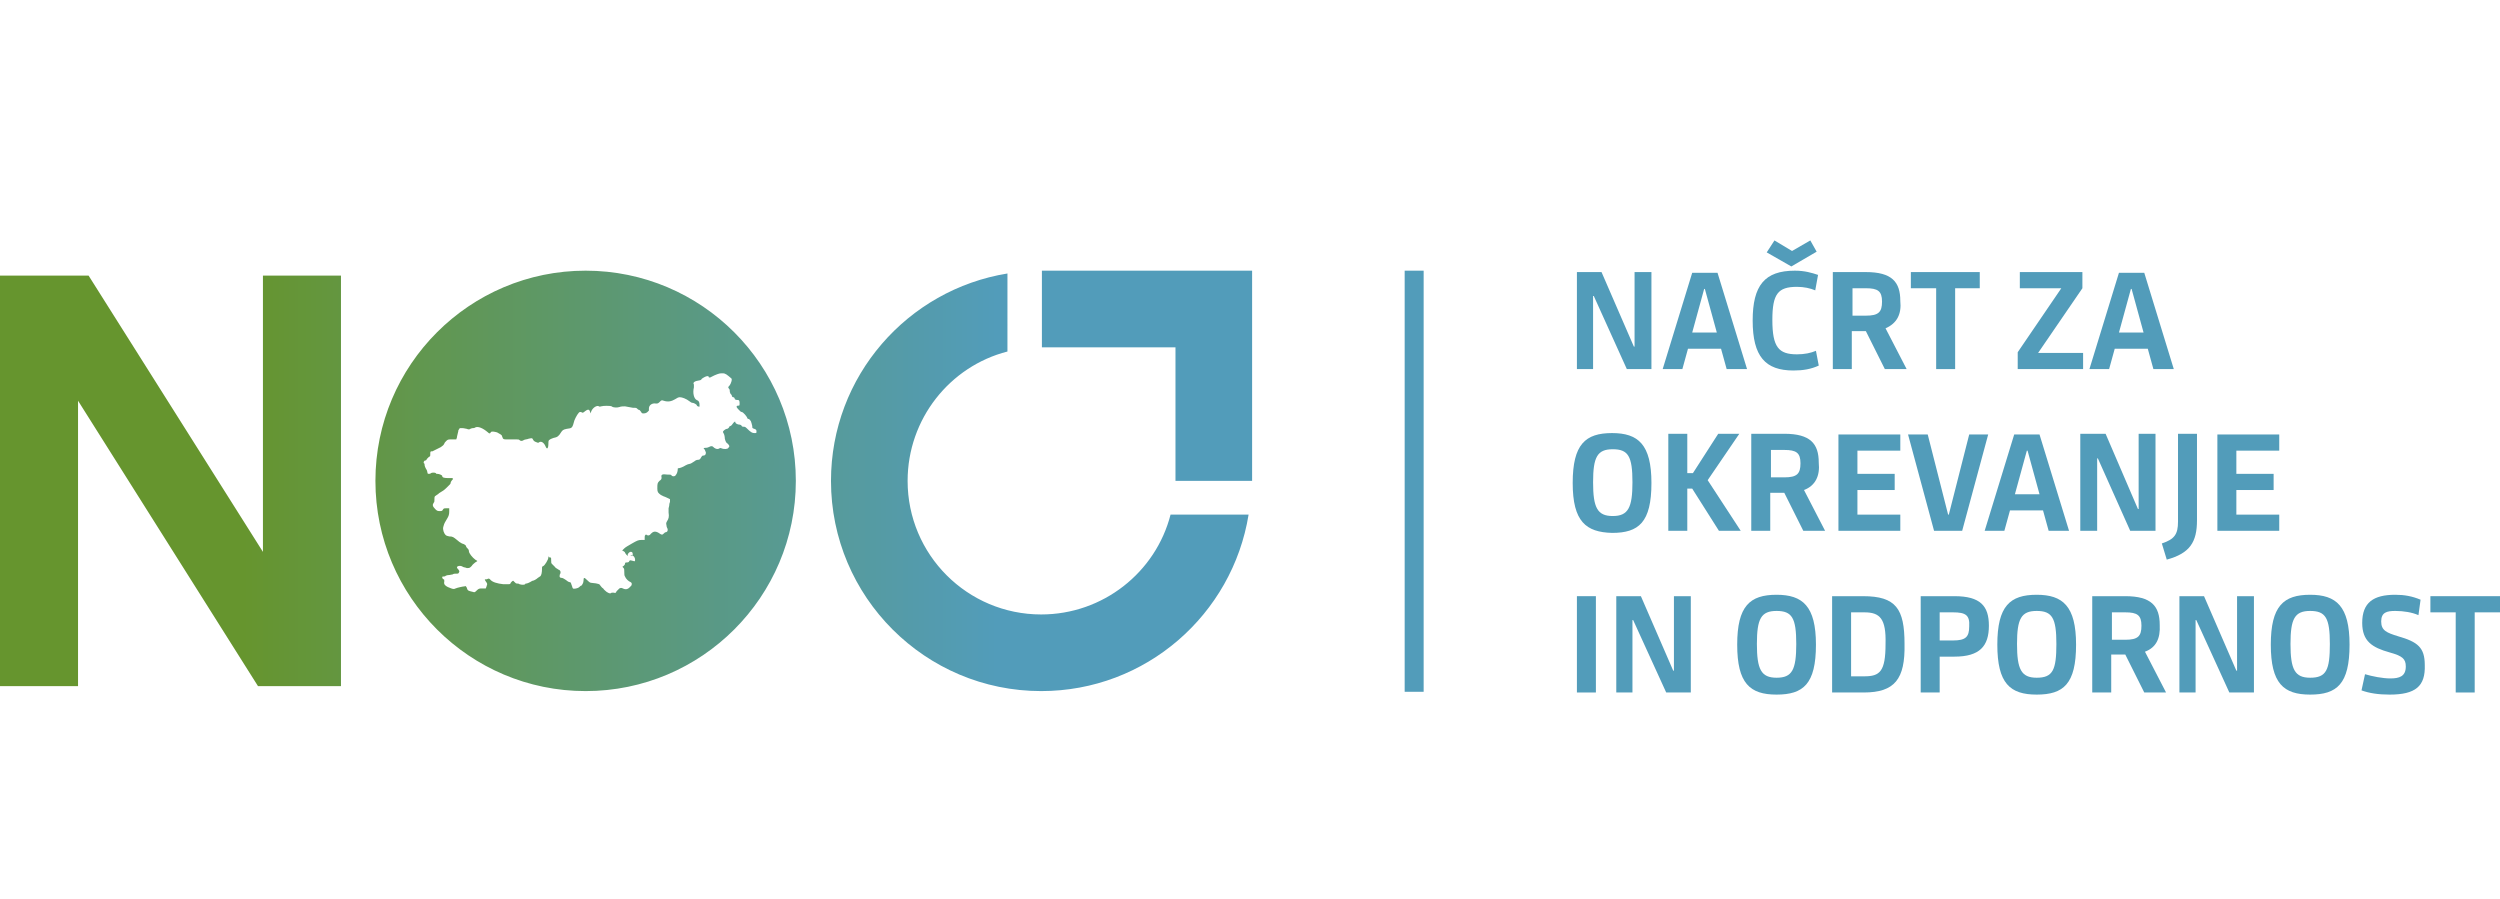 <?xml version="1.0" encoding="UTF-8"?> <svg xmlns="http://www.w3.org/2000/svg" xmlns:xlink="http://www.w3.org/1999/xlink" version="1.1" id="Layer_1" x="0px" y="0px" viewBox="0 0 355.6 127.9" style="enable-background:new 0 0 355.6 127.9;" xml:space="preserve"> <style type="text/css"> .st0{clip-path:url(#SVGID_1_);fill:url(#SVGID_2_);} .st1{fill:#529CBA;} </style> <g> <g> <defs> <path id="SVGID_4_" d="M37.4,39.2v39.3L12.6,39.2H0v58.4h11.1V57l25.6,40.6h11.8V39.2H37.4z M118.2,68.4 c0,16.5,13.4,29.9,29.9,29.9c14.9,0,27.2-10.9,29.5-25.1h-11.1c-2.1,8.2-9.6,14.2-18.4,14.2c-10.5,0-19-8.5-19-19 c0-8.8,6-16.3,14.2-18.4V38.9C129.1,41.2,118.2,53.5,118.2,68.4 M101.6,53.4c0.7-0.3,0.8-0.3,1.2-0.3c0.4,0,0.6,0.2,1.2,0.7 c0.2,0.1,0,0.7-0.2,1c-0.2,0.2-0.3,0.3-0.1,0.5c0.1,0.1,0.1,0.2,0.1,0.3c0,0.1,0,0.2,0.1,0.4c0.1,0.1,0.2,0.2,0.2,0.3 c0,0.1,0.1,0.2,0.2,0.2c0.1,0,0.2,0.1,0.2,0.2c0,0.1,0.1,0.2,0.5,0.2c0.1,0,0.2,0.1,0.2,0.4c0,0.4,0,0.4-0.2,0.4 c-0.3,0-0.3,0.2,0,0.5c0.1,0.1,0.3,0.3,0.3,0.3c0,0,0.1,0.1,0.2,0.1c0.2,0,0.8,0.7,0.8,0.9c0,0,0.1,0.1,0.2,0.1 c0.1,0,0.2,0.2,0.3,0.3l0.1,0.3c0,0.1,0.1,0.3,0.1,0.4c0,0.3,0,0.3,0.3,0.4c0.3,0.1,0.3,0.2,0.3,0.4c0,0.2,0,0.2-0.3,0.2 c-0.3,0-0.5-0.1-1.1-0.7c-0.2-0.2-0.3-0.2-0.4-0.2c-0.2,0-0.2,0-0.3-0.1c0-0.1-0.2-0.2-0.3-0.2c-0.3,0-0.6-0.2-0.6-0.3 c0-0.2-0.1-0.2-0.4,0.2c-0.1,0.2-0.3,0.3-0.3,0.3c-0.1,0-0.2,0.1-0.2,0.2c-0.1,0.1-0.2,0.2-0.3,0.2c-0.1,0-0.3,0.1-0.4,0.2 c-0.2,0.2-0.2,0.2-0.1,0.4c0.1,0.1,0.2,0.5,0.2,0.8c0.1,0.4,0.2,0.6,0.4,0.7c0.3,0.3,0.3,0.4,0.1,0.6c-0.1,0.2-0.6,0.2-0.9,0.1 c-0.2-0.1-0.3-0.1-0.4,0c-0.2,0.1-0.4,0.1-0.7-0.1c-0.3-0.3-0.4-0.3-0.8-0.1c-0.2,0.1-0.4,0.1-0.5,0.1c-0.2,0-0.3,0.1-0.1,0.2 c0.1,0.1,0.1,0.3,0.2,0.4c0,0.2,0,0.3-0.1,0.4c-0.1,0.1-0.2,0.1-0.3,0.1c-0.1,0-0.2,0.1-0.3,0.3c-0.1,0.2-0.2,0.3-0.4,0.3 c-0.2,0-0.4,0.1-0.5,0.2c-0.3,0.2-0.6,0.4-0.8,0.4c-0.1,0-0.3,0.1-0.5,0.2c-0.3,0.2-0.8,0.4-1,0.4c-0.1,0-0.1,0-0.1,0.2 c0,0.2-0.1,0.6-0.3,0.8c-0.1,0.2-0.5,0.2-0.6,0c0-0.1-0.3-0.1-0.6-0.1c-0.7-0.1-0.9,0-0.8,0.4c0,0.2,0,0.3-0.3,0.5 c-0.3,0.3-0.3,0.4-0.3,1.1c0,0.5,0.1,0.6,0.5,0.9c0.2,0.1,0.4,0.2,0.4,0.2c0.1,0,0.9,0.4,0.9,0.4l0,0.2c0,0.1,0,0.1,0,0.2 c0,0-0.1,0.2-0.1,0.4c0,0.2-0.1,0.4-0.1,0.5c0,0.1,0,0.3,0,0.6c0.1,0.6,0,0.9-0.2,1.2c-0.1,0.2-0.2,0.3-0.1,0.6 c0,0.2,0.1,0.4,0.1,0.4c0.1,0.1,0.1,0.4,0,0.5c-0.1,0.1-0.2,0.1-0.2,0.1c-0.1,0-0.2,0.1-0.3,0.2c-0.2,0.2-0.3,0.2-0.7-0.1 c-0.5-0.3-0.8-0.2-1.1,0.1c-0.2,0.3-0.4,0.3-0.6,0.2c-0.1-0.1-0.1-0.1-0.2,0c-0.1,0.1-0.1,0.2-0.1,0.4l0,0.3l-0.5,0 c-0.4,0-0.6,0.1-1.3,0.5c-0.5,0.3-0.9,0.5-1.1,0.7l-0.3,0.3l0.2,0.1c0.1,0.1,0.2,0.1,0.2,0.2c0,0,0.1,0.2,0.2,0.3 c0.2,0.2,0.2,0.2,0.2,0.1c-0.1-0.2,0.3-0.6,0.5-0.5c0.1,0,0.2,0.1,0.2,0.3c0,0.1,0,0.3-0.1,0.3C89.6,79,89.6,79,89.8,79 c0.2,0,0.4,0.1,0.5,0.4c0.1,0.4,0,0.5-0.2,0.4l-0.4-0.1c-0.1,0-0.1,0-0.2,0.1c0,0.1-0.1,0.2-0.3,0.2c-0.2,0-0.3,0-0.3,0.2 c0,0.1-0.1,0.2-0.2,0.3c-0.2,0.1-0.2,0.1,0,0.3c0.1,0.1,0.1,0.3,0.1,0.6c0,0.2,0,0.5,0.1,0.6c0.1,0.3,0.5,0.7,0.8,0.8 c0.2,0.1,0.2,0.3,0.1,0.5c-0.1,0.1-0.2,0.2-0.3,0.3c-0.2,0.2-0.5,0.3-0.9,0.1c-0.2-0.1-0.3-0.1-0.5,0c-0.1,0.1-0.3,0.3-0.4,0.4 c-0.1,0.2-0.1,0.3-0.4,0.2c-0.2,0-0.3,0-0.3,0c0,0-0.1,0.1-0.2,0.1c-0.2,0-0.3-0.1-0.5-0.2c-0.1-0.1-0.4-0.3-0.5-0.5 c-0.2-0.1-0.3-0.3-0.4-0.4c-0.1-0.2-0.2-0.3-1.3-0.4c-0.2,0-0.4-0.2-0.6-0.4c-0.4-0.4-0.5-0.4-0.5,0.1c0,0.3-0.2,0.6-0.3,0.7 c-0.1,0-0.2,0.1-0.3,0.2c-0.2,0.2-0.8,0.3-0.9,0.2c-0.1-0.1-0.1-0.3-0.2-0.5c-0.1-0.3-0.1-0.4-0.3-0.4c-0.1,0-0.4-0.2-0.5-0.3 c-0.2-0.1-0.4-0.3-0.6-0.3c-0.2,0-0.3-0.1-0.3-0.2c0-0.1,0-0.3,0.1-0.4c0.1-0.3,0-0.5-0.3-0.6c-0.1-0.1-0.4-0.2-0.5-0.4l-0.4-0.4 c-0.1-0.1-0.1-0.2-0.1-0.5c0-0.3,0-0.4-0.1-0.4c-0.1,0-0.2,0-0.2-0.1c-0.1-0.1-0.1,0-0.1,0.1c0,0.3-0.5,1.1-0.7,1.2 c-0.2,0.1-0.2,0.1-0.2,0.3c0,0.7-0.1,1.1-0.3,1.2l-0.3,0.2c-0.2,0.2-0.6,0.4-0.7,0.4c-0.1,0-0.2,0.1-0.4,0.2 c-0.2,0.1-0.4,0.2-0.5,0.2c-0.1,0-0.2,0-0.2,0.1c-0.1,0.1-0.5,0.1-0.8,0c-0.1-0.1-0.3-0.1-0.4-0.1c-0.1,0-0.2-0.1-0.3-0.2 c-0.1-0.1-0.2-0.2-0.2-0.2c-0.1,0-0.4,0.3-0.4,0.4c0,0.1-0.2,0.1-0.4,0.1l-0.6,0c-0.9-0.1-1.6-0.3-1.9-0.7 c-0.1-0.1-0.2-0.1-0.2-0.1c-0.1,0-0.2,0.1-0.3,0.1c-0.3,0-0.3,0-0.1,0.3c0.1,0.1,0.2,0.3,0.2,0.4c0,0.1-0.2,0.6-0.2,0.6l-0.5,0 c-0.4,0-0.5,0-0.8,0.3c-0.2,0.2-0.3,0.3-0.5,0.2l-0.4-0.1c-0.3-0.1-0.4-0.1-0.5-0.5c-0.1-0.2-0.2-0.3-0.3-0.2 c-0.2,0-1.1,0.2-1.3,0.3c-0.2,0.1-0.3,0.1-0.6,0l-0.5-0.2c-0.4-0.2-0.6-0.4-0.5-0.8c0-0.2,0-0.3-0.1-0.3c-0.1,0-0.2-0.2-0.2-0.3 c0-0.1,0.1-0.1,0.2-0.1c0.1,0,0.2,0,0.3-0.1c0,0,0.2-0.1,0.4-0.1c0.2,0,0.5-0.1,0.6-0.1c0.1-0.1,0.3-0.1,0.4-0.1 c0.4,0,0.4,0,0.5-0.2c0.1-0.2,0-0.2-0.1-0.4c-0.1-0.1-0.2-0.2-0.2-0.3c0-0.2,0.5-0.3,0.8-0.1c0.1,0.1,0.4,0.1,0.6,0.2 c0.4,0,0.4,0,0.7-0.3c0.1-0.2,0.4-0.4,0.5-0.5c0.2-0.1,0.3-0.2,0.3-0.2c0,0-0.1-0.1-0.3-0.2c-0.4-0.3-0.9-0.9-0.9-1.2 c0-0.2-0.1-0.3-0.2-0.4c-0.1-0.1-0.2-0.2-0.2-0.3c0-0.1-0.2-0.3-0.6-0.4c-0.2-0.1-0.5-0.3-0.7-0.5c-0.5-0.4-0.6-0.5-1.1-0.5 c-0.5-0.1-0.6-0.2-0.8-0.7c-0.1-0.4-0.1-0.5,0-0.8c0.1-0.4,0.2-0.5,0.6-1.2c0.1-0.2,0.2-0.4,0.2-0.8l0-0.5l-0.4,0 c-0.3,0-0.4,0-0.5,0.2c-0.1,0.2-0.2,0.2-0.5,0.2c-0.3,0-0.4-0.1-0.6-0.3c-0.4-0.4-0.4-0.6-0.2-0.9c0.1-0.1,0.1-0.2,0.1-0.5 c0-0.3,0-0.4,0.2-0.5c0.1-0.1,0.3-0.2,0.3-0.2c0.1-0.1,0.2-0.2,0.4-0.3c0.2-0.1,0.5-0.3,0.8-0.6c0.3-0.3,0.5-0.5,0.5-0.5 c0,0,0.1-0.1,0.1-0.2c0-0.1,0.1-0.3,0.2-0.4c0.2-0.2,0.2-0.2,0-0.3C64.3,68,64,68,63.7,68c-0.6,0-0.8-0.1-0.8-0.3 c0-0.1-0.4-0.3-0.7-0.3c-0.1,0-0.2,0-0.2-0.1c-0.1-0.1-0.6-0.1-0.7,0c-0.1,0.1-0.2,0.1-0.3,0.1c-0.2,0-0.2-0.1-0.2-0.2 c0-0.1-0.1-0.4-0.2-0.5c-0.1-0.2-0.2-0.4-0.2-0.5c0-0.1,0-0.3-0.1-0.3c-0.1-0.1,0-0.4,0.2-0.4c0.1,0,0.2-0.1,0.2-0.2 c0.1-0.1,0.2-0.2,0.3-0.3c0.2-0.1,0.2-0.1,0.2-0.4c0-0.3,0-0.3,0.1-0.4c0.1,0,0.2,0,0.2,0c0,0,0.2-0.1,0.4-0.2l0.8-0.4 c0.3-0.2,0.4-0.3,0.5-0.5c0-0.1,0.2-0.3,0.3-0.4c0.2-0.2,0.3-0.2,0.8-0.2l0.6,0l0.1-0.3c0-0.2,0.1-0.4,0.1-0.5 c0-0.1,0.1-0.3,0.1-0.5l0.2-0.3l0.4,0c0.2,0,0.5,0.1,0.6,0.1c0.2,0.1,0.4,0.1,0.5,0c0,0,0.2-0.1,0.3-0.1c0.1,0,0.3,0,0.4-0.1 c0.4-0.2,1.1,0.1,1.8,0.7c0.2,0.2,0.3,0.2,0.4,0c0.1-0.2,0.5-0.1,0.9,0c0.4,0.2,0.7,0.4,0.7,0.5c0,0.1,0.1,0.2,0.1,0.3 c0.1,0.2,0.2,0.2,0.7,0.2l0.7,0c0.1,0,0.3,0,0.5,0c0.3,0,0.4,0,0.5,0.1c0.1,0.1,0.3,0.2,0.6,0c0.1-0.1,0.5-0.1,0.7-0.2 c0.5-0.1,0.5-0.1,0.6,0.1c0.1,0.2,0.2,0.3,0.5,0.4c0.2,0.1,0.3,0.1,0.4,0c0.3-0.2,0.7,0.1,0.9,0.6c0.2,0.5,0.4,0.3,0.4-0.4 c0-0.2,0-0.4,0.1-0.5c0.1-0.1,0.3-0.2,0.6-0.3c0.6-0.1,0.8-0.3,1.1-0.8c0.2-0.3,0.3-0.4,0.8-0.5c0.8-0.1,0.8-0.1,1.1-1.2 c0.2-0.5,0.6-1.2,0.8-1.2c0.1,0,0.2,0,0.3,0.1c0.1,0,0.2,0,0.4-0.2c0.4-0.3,0.6-0.3,0.7,0l0.1,0.3l0.1-0.3 c0.2-0.5,0.8-0.9,1.1-0.7c0.1,0.1,0.2,0,0.3,0c0.3-0.1,1.3-0.1,1.5,0c0.2,0.2,0.8,0.2,1.1,0.1c0.2-0.1,0.6-0.1,0.8-0.1L90,58 c0.4,0,0.5,0,0.6,0.1c0.1,0.1,0.2,0.2,0.3,0.2c0.1,0,0.2,0.2,0.3,0.3c0.1,0.2,0.1,0.2,0.4,0.2c0.2,0,0.4-0.1,0.5-0.2l0.2-0.2 c0,0,0-0.1,0-0.3c0-0.5,0.5-0.8,1-0.7c0.2,0,0.3,0,0.5-0.2c0.3-0.3,0.3-0.3,0.6-0.2c0.6,0.2,1.1,0.1,1.6-0.2 c0.3-0.2,0.5-0.3,0.7-0.3c0.3,0,0.9,0.2,1.4,0.6c0.1,0.1,0.3,0.2,0.4,0.2c0.2,0,0.5,0.2,0.6,0.3c0,0.1,0.1,0.2,0.2,0.2 c0.2,0.1,0.2,0.1,0.2-0.2c0-0.4-0.1-0.6-0.4-0.7c-0.4-0.2-0.6-1-0.4-1.8c0-0.2,0-0.4,0-0.4c-0.2-0.3,0.1-0.5,0.8-0.6 c0.1,0,0.3-0.1,0.3-0.2c0.1-0.1,0.6-0.4,0.8-0.4c0.1,0,0.2,0,0.2,0.1c0,0.1,0.1,0.1,0.2,0.1C101.2,53.6,101.4,53.5,101.6,53.4 M53.4,68.4c0,16.5,13.4,29.9,29.9,29.9c16.5,0,29.9-13.4,29.9-29.9c0-16.5-13.4-29.9-29.9-29.9C66.8,38.5,53.4,51.9,53.4,68.4 M148.2,38.5v10.9h19v19h10.9V38.5H148.2z"></path> </defs> <clipPath id="SVGID_1_"> <use xlink:href="#SVGID_4_" style="overflow:visible;"></use> </clipPath> <linearGradient id="SVGID_2_" gradientUnits="userSpaceOnUse" x1="-2383.161" y1="495.266" x2="-2378.872" y2="495.266" gradientTransform="matrix(41.525 0 0 -41.525 98960.664 20634.32)"> <stop offset="0" style="stop-color:#66952E"></stop> <stop offset="0.2" style="stop-color:#66952E"></stop> <stop offset="0.8" style="stop-color:#529CBA"></stop> <stop offset="1" style="stop-color:#529CBA"></stop> </linearGradient> <rect y="38.5" class="st0" width="178.1" height="59.9"></rect> </g> <polygon class="st1" points="226.7,42.1 226.6,42.1 226.6,52.5 224.3,52.5 224.3,38.7 227.8,38.7 232.4,49.3 232.5,49.3 232.5,38.7 234.9,38.7 234.9,52.5 231.4,52.5 "></polygon> <path class="st1" d="M240.7,47.3h3.5l-1.7-6.2h-0.1L240.7,47.3z M244.8,49.6h-4.7l-0.8,2.9h-2.8l4.2-13.7h3.6l4.2,13.7h-2.9 L244.8,49.6z"></path> <path class="st1" d="M252.4,34.2l2.5,1.5l2.6-1.5l0.9,1.6l-3.6,2.1l-3.5-2L252.4,34.2z M258.2,41.3c-0.7-0.3-1.6-0.5-2.6-0.5 c-2.7,0-3.5,1-3.5,4.7c0,3.9,0.9,4.9,3.5,4.9c1.1,0,2-0.2,2.7-0.5l0.4,2.1c-1.1,0.5-2.2,0.7-3.6,0.7c-4,0-5.8-2-5.8-7.1 c0-5,1.7-7.1,6-7.1c1.4,0,2.4,0.3,3.3,0.6L258.2,41.3z"></path> <path class="st1" d="M265.4,41h-1.9v3.9h1.9c1.8,0,2.3-0.5,2.3-2C267.7,41.4,267.1,41,265.4,41 M268.2,46.7l3,5.8h-3.1l-2.7-5.4h-2 v5.4h-2.7V38.7h4.7c3.7,0,4.9,1.4,4.9,4.1C270.5,44.7,269.8,46,268.2,46.7"></path> <polygon class="st1" points="278.1,41 278.1,52.5 275.4,52.5 275.4,41 271.8,41 271.8,38.7 281.6,38.7 281.6,41 "></polygon> <polygon class="st1" points="287,52.5 287,50.1 293.2,41 287.3,41 287.3,38.7 296.2,38.7 296.2,41 289.9,50.2 296.3,50.2 296.3,52.5 "></polygon> <path class="st1" d="M301.4,47.3h3.5l-1.7-6.2h-0.1L301.4,47.3z M305.5,49.6h-4.7l-0.8,2.9h-2.8l4.2-13.7h3.6l4.2,13.7h-2.9 L305.5,49.6z"></path> <path class="st1" d="M232.2,68.6c0-3.7-0.6-4.7-2.8-4.7c-2.2,0-2.8,1.1-2.8,4.7c0,3.6,0.6,4.8,2.8,4.8 C231.6,73.4,232.2,72.2,232.2,68.6 M223.7,68.7c0-5.5,1.8-7.1,5.6-7.1c3.7,0,5.6,1.6,5.6,7.1c0,5.6-1.8,7.1-5.6,7.1 C225.6,75.7,223.7,74.2,223.7,68.7"></path> <polygon class="st1" points="237.3,61.7 240,61.7 240,67.3 240.8,67.3 244.4,61.7 247.4,61.7 242.9,68.3 247.6,75.5 244.5,75.5 240.7,69.5 240,69.5 240,75.5 237.3,75.5 "></polygon> <path class="st1" d="M253.8,64h-1.9v3.9h1.9c1.8,0,2.3-0.5,2.3-2C256.1,64.4,255.5,64,253.8,64 M256.6,69.7l3,5.8h-3.1l-2.7-5.4h-2 v5.4h-2.7V61.7h4.7c3.7,0,4.9,1.4,4.9,4.1C258.9,67.7,258.2,69.1,256.6,69.7"></path> <polygon class="st1" points="261.5,75.5 261.5,61.8 270.3,61.8 270.3,64.1 264.2,64.1 264.2,67.4 269.5,67.4 269.5,69.7 264.2,69.7 264.2,73.2 270.3,73.2 270.3,75.5 "></polygon> <polygon class="st1" points="279.1,75.5 275.1,75.5 271.4,61.8 274.2,61.8 277.1,73.2 277.2,73.2 280.1,61.8 282.8,61.8 "></polygon> <path class="st1" d="M286.6,70.3h3.5l-1.7-6.2h-0.1L286.6,70.3z M290.6,72.6h-4.7l-0.8,2.9h-2.8l4.2-13.7h3.6l4.2,13.7h-2.9 L290.6,72.6z"></path> <polygon class="st1" points="298.4,65.2 298.3,65.2 298.3,75.5 295.9,75.5 295.9,61.7 299.5,61.7 304.1,72.4 304.2,72.4 304.2,61.7 306.6,61.7 306.6,75.5 303,75.5 "></polygon> <path class="st1" d="M307.5,77.3c1.8-0.6,2.3-1.3,2.3-3.1V61.7h2.7v12.3c0,3.1-1,4.7-4.3,5.6L307.5,77.3z"></path> <polygon class="st1" points="315.4,75.5 315.4,61.8 324.2,61.8 324.2,64.1 318.1,64.1 318.1,67.4 323.4,67.4 323.4,69.7 318.1,69.7 318.1,73.2 324.2,73.2 324.2,75.5 "></polygon> <rect x="224.3" y="84.8" class="st1" width="2.7" height="13.7"></rect> <polygon class="st1" points="232.3,88.2 232.2,88.2 232.2,98.5 229.9,98.5 229.9,84.8 233.4,84.8 238,95.4 238.1,95.4 238.1,84.8 240.5,84.8 240.5,98.5 237,98.5 "></polygon> <path class="st1" d="M255.5,91.6c0-3.7-0.6-4.7-2.8-4.7c-2.2,0-2.8,1.1-2.8,4.7c0,3.6,0.6,4.8,2.8,4.8 C254.9,96.4,255.5,95.3,255.5,91.6 M247.1,91.7c0-5.5,1.8-7.1,5.6-7.1c3.7,0,5.6,1.6,5.6,7.1c0,5.6-1.8,7.1-5.6,7.1 C248.9,98.8,247.1,97.2,247.1,91.7"></path> <path class="st1" d="M265.2,87.1h-1.9v9.1h1.9c2.2,0,3-0.7,3-4.6C268.3,88,267.4,87.1,265.2,87.1 M265.1,98.5h-4.5V84.8h4.4 c4.7,0,5.9,1.8,5.9,6.8C271,96.6,269.5,98.5,265.1,98.5"></path> <path class="st1" d="M277.8,87.1h-1.9v4h1.9c1.8,0,2.3-0.5,2.3-2C280.2,87.5,279.6,87.1,277.8,87.1 M278,93.4h-2.1v5.1h-2.7V84.8 h4.8c3.7,0,4.9,1.4,4.9,4.2C282.9,91.9,281.6,93.4,278,93.4"></path> <path class="st1" d="M292.5,91.6c0-3.7-0.6-4.7-2.8-4.7c-2.2,0-2.8,1.1-2.8,4.7c0,3.6,0.6,4.8,2.8,4.8 C292,96.4,292.5,95.3,292.5,91.6 M284.1,91.7c0-5.5,1.8-7.1,5.6-7.1c3.7,0,5.6,1.6,5.6,7.1c0,5.6-1.8,7.1-5.6,7.1 C285.9,98.8,284.1,97.2,284.1,91.7"></path> <path class="st1" d="M302.3,87.1h-1.9v3.9h1.9c1.8,0,2.3-0.5,2.3-2C304.6,87.5,304,87.1,302.3,87.1 M305.1,92.7l3,5.8h-3.1 l-2.7-5.4h-2v5.4h-2.7V84.8h4.7c3.7,0,4.9,1.4,4.9,4.1C307.3,90.8,306.7,92.1,305.1,92.7"></path> <polygon class="st1" points="312.4,88.2 312.3,88.2 312.3,98.5 310,98.5 310,84.8 313.5,84.8 318.1,95.4 318.2,95.4 318.2,84.8 320.6,84.8 320.6,98.5 317.1,98.5 "></polygon> <path class="st1" d="M331.4,91.6c0-3.7-0.6-4.7-2.8-4.7c-2.2,0-2.8,1.1-2.8,4.7c0,3.6,0.6,4.8,2.8,4.8 C330.9,96.4,331.4,95.3,331.4,91.6 M323,91.7c0-5.5,1.8-7.1,5.6-7.1c3.7,0,5.6,1.6,5.6,7.1c0,5.6-1.8,7.1-5.6,7.1 C324.8,98.8,323,97.2,323,91.7"></path> <path class="st1" d="M339.9,98.8c-1.6,0-2.9-0.2-4-0.6l0.5-2.3c1,0.3,2.5,0.6,3.6,0.6c1.3,0,2.2-0.3,2.2-1.7c0-1.1-0.5-1.5-2.3-2 c-2.5-0.7-3.9-1.6-3.9-4.2c0-2.9,1.6-4,4.7-4c1.3,0,2.4,0.2,3.6,0.7l-0.3,2.2c-0.9-0.4-2.1-0.6-3.3-0.6c-1.2,0-2,0.2-2,1.5 c0,1.3,0.8,1.6,2.4,2.1c2.8,0.8,3.8,1.6,3.8,4.1C345,97.6,343.6,98.8,339.9,98.8"></path> <polygon class="st1" points="352,87.1 352,98.5 349.3,98.5 349.3,87.1 345.7,87.1 345.7,84.8 355.6,84.8 355.6,87.1 "></polygon> <rect x="199.8" y="38.5" class="st1" width="2.7" height="59.9"></rect> </g> </svg> 